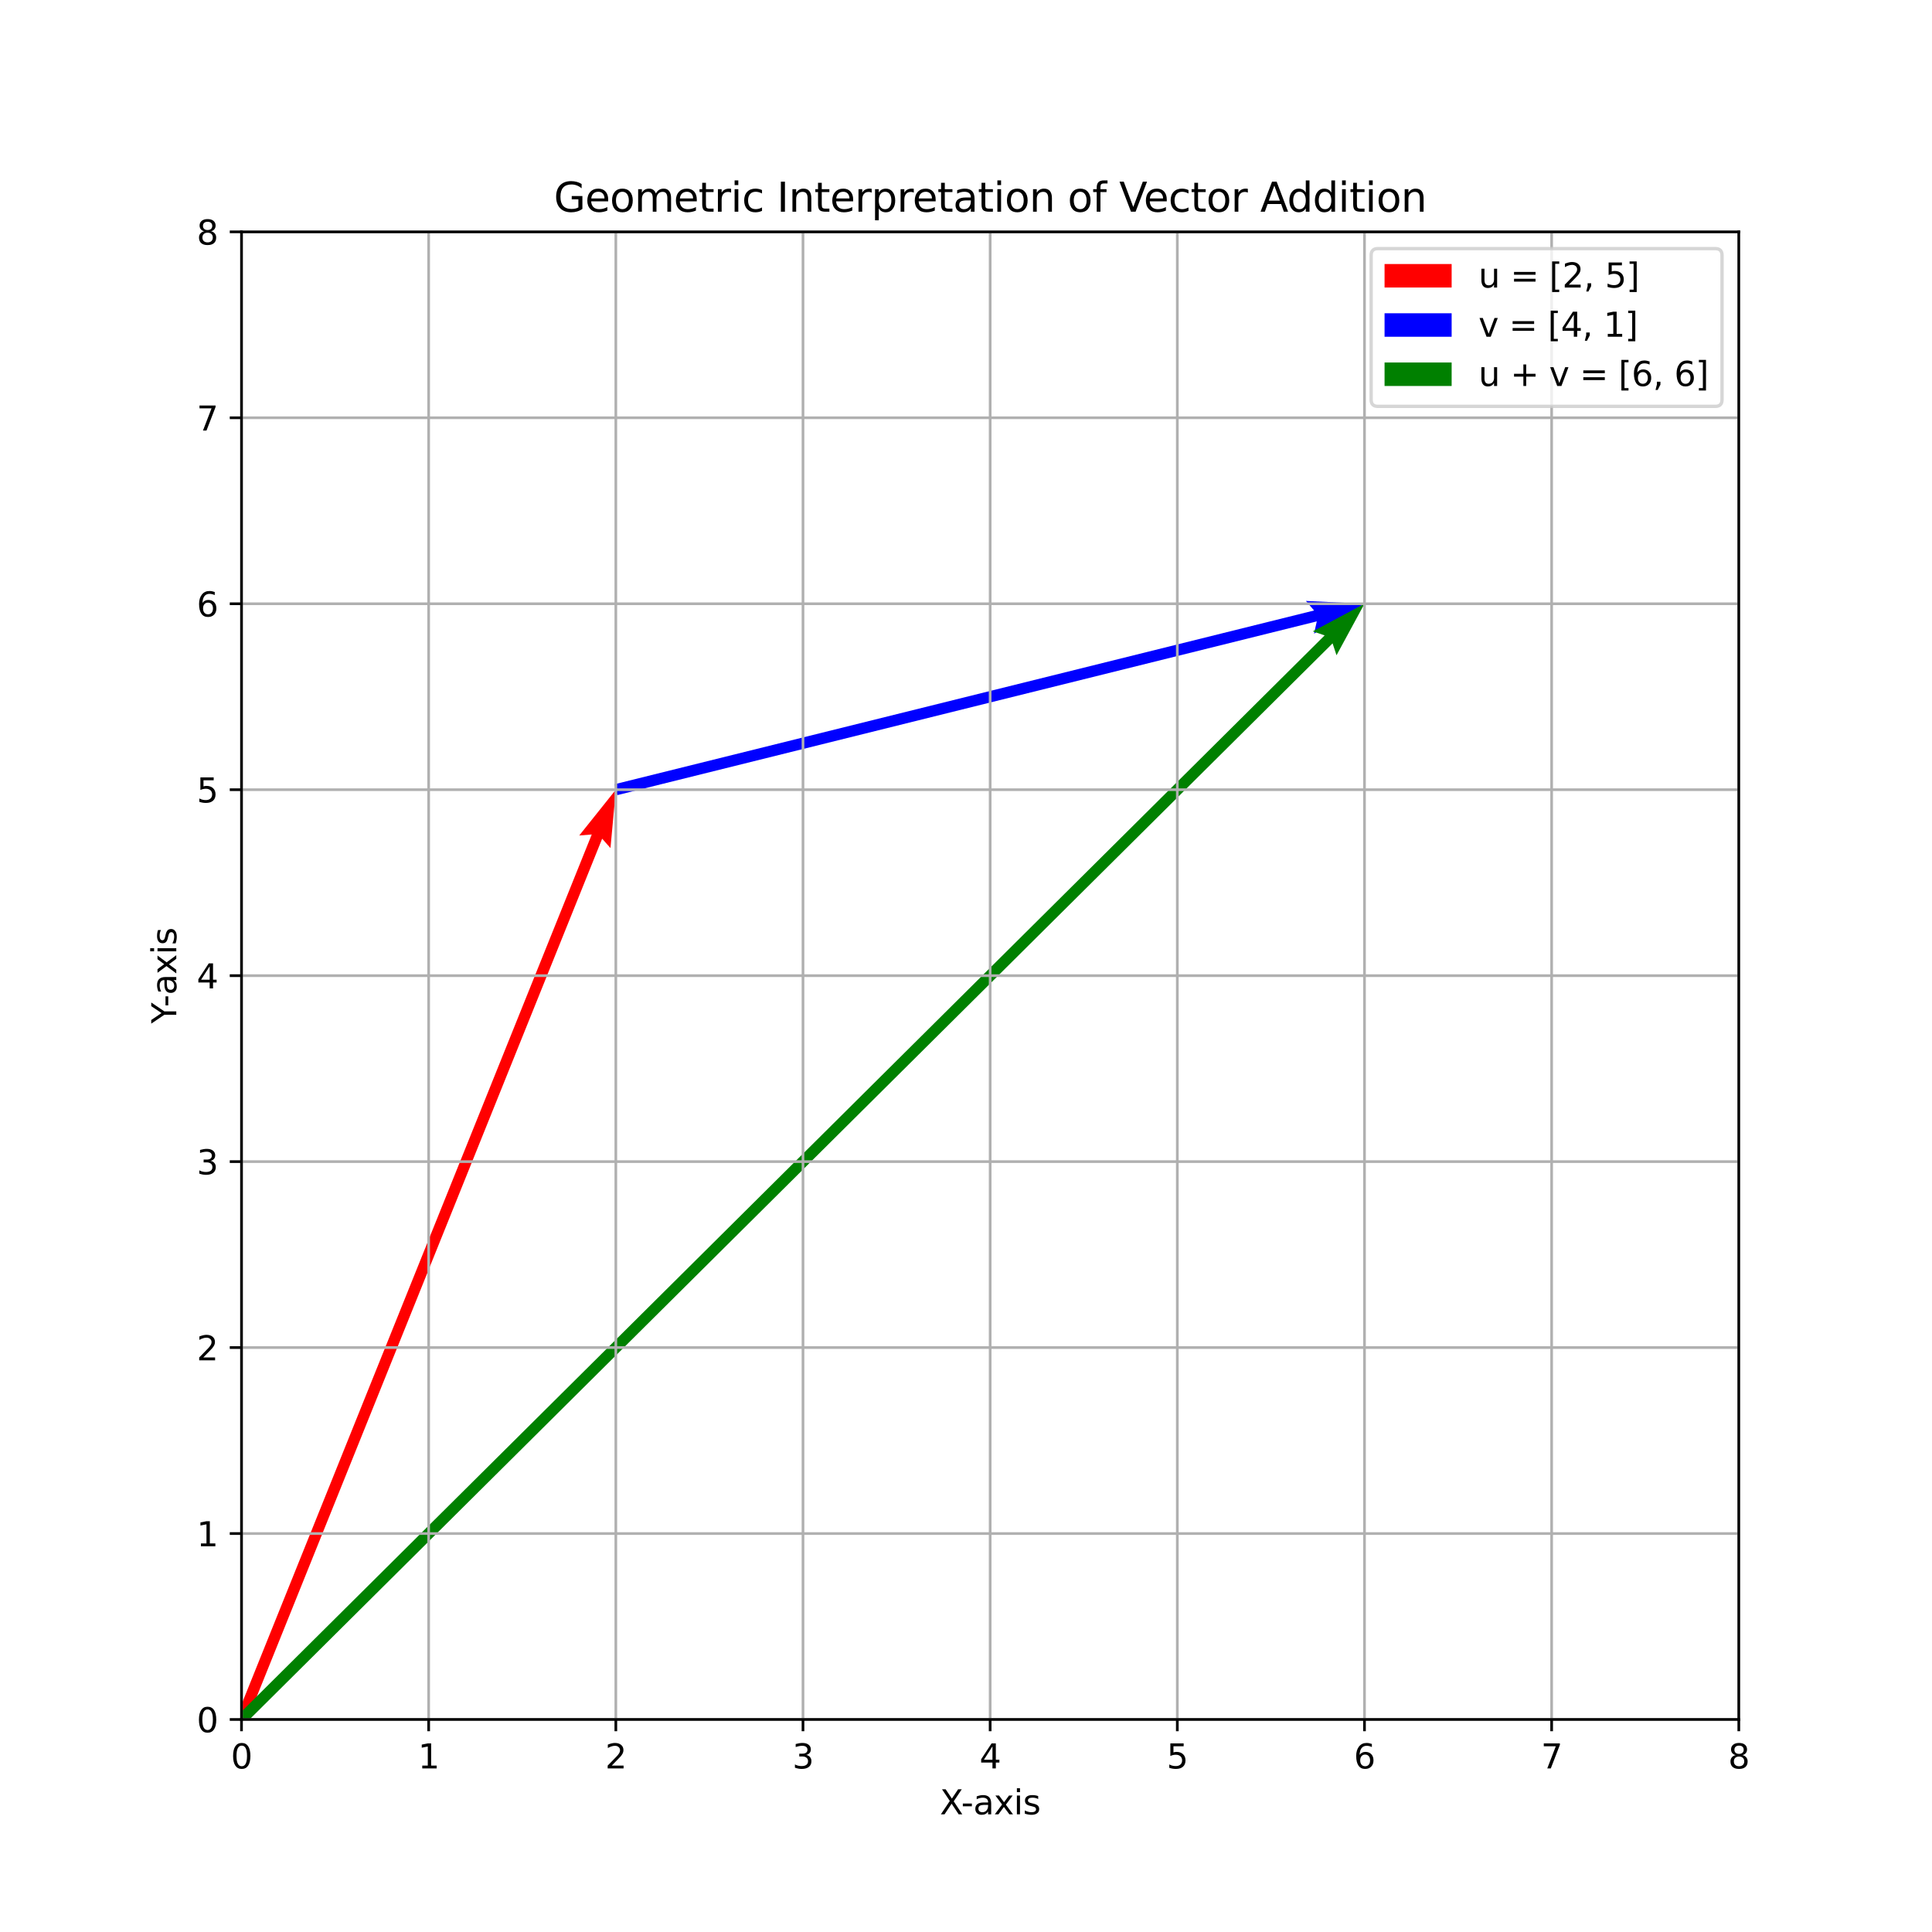 <?xml version="1.0" encoding="UTF-8" standalone="no"?>
<svg xmlns:xlink="http://www.w3.org/1999/xlink" xmlns="http://www.w3.org/2000/svg" width="576pt" height="576pt" viewBox="0 0 576 576" version="1.1">
  <defs>
    <style type="text/css">*{stroke-linejoin: round; stroke-linecap: butt}</style>
  </defs>
  <g id="figure_1">
    <g id="patch_1">
      <path d="M 0 576  L 576 576  L 576 0  L 0 0  z " style="fill: #ffffff"></path>
    </g>
    <g id="axes_1">
      <g id="patch_2">
        <path d="M 72 512.64  L 518.4 512.64  L 518.4 69.12  L 72 69.12  z " style="fill: #ffffff"></path>
      </g>
      <g id="Quiver_1">
        <path d="M 70.447 512.015  L 176.42 248.791  L 172.69 249.093  L 183.6 235.44  L 182.007 252.844  L 179.526 250.041  L 73.553 513.265  L 70.447 512.015  " clip-path="url(#p4739d8bcd2)" style="fill: #ff0000"></path>
      </g>
      <g id="Quiver_2">
        <path d="M 183.196 233.815  L 391.775 182.007  L 389.343 179.161  L 406.8 180  L 391.764 188.909  L 392.582 185.256  L 184.004 237.065  L 183.196 233.815  " clip-path="url(#p4739d8bcd2)" style="fill: #0000ff"></path>
      </g>
      <g id="Quiver_3">
        <path d="M 70.82 511.452  L 394.932 189.431  L 391.385 188.236  L 406.8 180  L 398.464 195.361  L 397.292 191.806  L 73.18 513.828  L 70.82 511.452  " clip-path="url(#p4739d8bcd2)" style="fill: #008000"></path>
      </g>
      <g id="matplotlib.axis_1">
        <g id="xtick_1">
          <g id="line2d_1">
            <path d="M 72 512.64  L 72 69.12  " clip-path="url(#p4739d8bcd2)" style="fill: none; stroke: #b0b0b0; stroke-width: 0.8; stroke-linecap: square"></path>
          </g>
          <g id="line2d_2">
            <defs>
              <path id="mfe6aff4861" d="M 0 0  L 0 3.5  " style="stroke: #000000; stroke-width: 0.8"></path>
            </defs>
            <g>
              <use xlink:href="#mfe6aff4861" x="72" y="512.64" style="stroke: #000000; stroke-width: 0.8"></use>
            </g>
          </g>
          <g id="text_1">
            <g transform="translate(68.819 527.238) scale(0.1 -0.1)">
              <defs>
                <path id="DejaVuSans-30" d="M 2034 4250  Q 1547 4250 1301 3770  Q 1056 3291 1056 2328  Q 1056 1369 1301 889  Q 1547 409 2034 409  Q 2525 409 2770 889  Q 3016 1369 3016 2328  Q 3016 3291 2770 3770  Q 2525 4250 2034 4250  z M 2034 4750  Q 2819 4750 3233 4129  Q 3647 3509 3647 2328  Q 3647 1150 3233 529  Q 2819 -91 2034 -91  Q 1250 -91 836 529  Q 422 1150 422 2328  Q 422 3509 836 4129  Q 1250 4750 2034 4750  z " transform="scale(0.016)"></path>
              </defs>
              <use xlink:href="#DejaVuSans-30"></use>
            </g>
          </g>
        </g>
        <g id="xtick_2">
          <g id="line2d_3">
            <path d="M 127.8 512.64  L 127.8 69.12  " clip-path="url(#p4739d8bcd2)" style="fill: none; stroke: #b0b0b0; stroke-width: 0.8; stroke-linecap: square"></path>
          </g>
          <g id="line2d_4">
            <g>
              <use xlink:href="#mfe6aff4861" x="127.8" y="512.64" style="stroke: #000000; stroke-width: 0.8"></use>
            </g>
          </g>
          <g id="text_2">
            <g transform="translate(124.619 527.238) scale(0.1 -0.1)">
              <defs>
                <path id="DejaVuSans-31" d="M 794 531  L 1825 531  L 1825 4091  L 703 3866  L 703 4441  L 1819 4666  L 2450 4666  L 2450 531  L 3481 531  L 3481 0  L 794 0  L 794 531  z " transform="scale(0.016)"></path>
              </defs>
              <use xlink:href="#DejaVuSans-31"></use>
            </g>
          </g>
        </g>
        <g id="xtick_3">
          <g id="line2d_5">
            <path d="M 183.6 512.64  L 183.6 69.12  " clip-path="url(#p4739d8bcd2)" style="fill: none; stroke: #b0b0b0; stroke-width: 0.8; stroke-linecap: square"></path>
          </g>
          <g id="line2d_6">
            <g>
              <use xlink:href="#mfe6aff4861" x="183.6" y="512.64" style="stroke: #000000; stroke-width: 0.8"></use>
            </g>
          </g>
          <g id="text_3">
            <g transform="translate(180.419 527.238) scale(0.1 -0.1)">
              <defs>
                <path id="DejaVuSans-32" d="M 1228 531  L 3431 531  L 3431 0  L 469 0  L 469 531  Q 828 903 1448 1529  Q 2069 2156 2228 2338  Q 2531 2678 2651 2914  Q 2772 3150 2772 3378  Q 2772 3750 2511 3984  Q 2250 4219 1831 4219  Q 1534 4219 1204 4116  Q 875 4013 500 3803  L 500 4441  Q 881 4594 1212 4672  Q 1544 4750 1819 4750  Q 2544 4750 2975 4387  Q 3406 4025 3406 3419  Q 3406 3131 3298 2873  Q 3191 2616 2906 2266  Q 2828 2175 2409 1742  Q 1991 1309 1228 531  z " transform="scale(0.016)"></path>
              </defs>
              <use xlink:href="#DejaVuSans-32"></use>
            </g>
          </g>
        </g>
        <g id="xtick_4">
          <g id="line2d_7">
            <path d="M 239.4 512.64  L 239.4 69.12  " clip-path="url(#p4739d8bcd2)" style="fill: none; stroke: #b0b0b0; stroke-width: 0.8; stroke-linecap: square"></path>
          </g>
          <g id="line2d_8">
            <g>
              <use xlink:href="#mfe6aff4861" x="239.4" y="512.64" style="stroke: #000000; stroke-width: 0.8"></use>
            </g>
          </g>
          <g id="text_4">
            <g transform="translate(236.219 527.238) scale(0.1 -0.1)">
              <defs>
                <path id="DejaVuSans-33" d="M 2597 2516  Q 3050 2419 3304 2112  Q 3559 1806 3559 1356  Q 3559 666 3084 287  Q 2609 -91 1734 -91  Q 1441 -91 1130 -33  Q 819 25 488 141  L 488 750  Q 750 597 1062 519  Q 1375 441 1716 441  Q 2309 441 2620 675  Q 2931 909 2931 1356  Q 2931 1769 2642 2001  Q 2353 2234 1838 2234  L 1294 2234  L 1294 2753  L 1863 2753  Q 2328 2753 2575 2939  Q 2822 3125 2822 3475  Q 2822 3834 2567 4026  Q 2313 4219 1838 4219  Q 1578 4219 1281 4162  Q 984 4106 628 3988  L 628 4550  Q 988 4650 1302 4700  Q 1616 4750 1894 4750  Q 2613 4750 3031 4423  Q 3450 4097 3450 3541  Q 3450 3153 3228 2886  Q 3006 2619 2597 2516  z " transform="scale(0.016)"></path>
              </defs>
              <use xlink:href="#DejaVuSans-33"></use>
            </g>
          </g>
        </g>
        <g id="xtick_5">
          <g id="line2d_9">
            <path d="M 295.2 512.64  L 295.2 69.12  " clip-path="url(#p4739d8bcd2)" style="fill: none; stroke: #b0b0b0; stroke-width: 0.8; stroke-linecap: square"></path>
          </g>
          <g id="line2d_10">
            <g>
              <use xlink:href="#mfe6aff4861" x="295.2" y="512.64" style="stroke: #000000; stroke-width: 0.8"></use>
            </g>
          </g>
          <g id="text_5">
            <g transform="translate(292.019 527.238) scale(0.1 -0.1)">
              <defs>
                <path id="DejaVuSans-34" d="M 2419 4116  L 825 1625  L 2419 1625  L 2419 4116  z M 2253 4666  L 3047 4666  L 3047 1625  L 3713 1625  L 3713 1100  L 3047 1100  L 3047 0  L 2419 0  L 2419 1100  L 313 1100  L 313 1709  L 2253 4666  z " transform="scale(0.016)"></path>
              </defs>
              <use xlink:href="#DejaVuSans-34"></use>
            </g>
          </g>
        </g>
        <g id="xtick_6">
          <g id="line2d_11">
            <path d="M 351 512.64  L 351 69.12  " clip-path="url(#p4739d8bcd2)" style="fill: none; stroke: #b0b0b0; stroke-width: 0.8; stroke-linecap: square"></path>
          </g>
          <g id="line2d_12">
            <g>
              <use xlink:href="#mfe6aff4861" x="351" y="512.64" style="stroke: #000000; stroke-width: 0.8"></use>
            </g>
          </g>
          <g id="text_6">
            <g transform="translate(347.819 527.238) scale(0.1 -0.1)">
              <defs>
                <path id="DejaVuSans-35" d="M 691 4666  L 3169 4666  L 3169 4134  L 1269 4134  L 1269 2991  Q 1406 3038 1543 3061  Q 1681 3084 1819 3084  Q 2600 3084 3056 2656  Q 3513 2228 3513 1497  Q 3513 744 3044 326  Q 2575 -91 1722 -91  Q 1428 -91 1123 -41  Q 819 9 494 109  L 494 744  Q 775 591 1075 516  Q 1375 441 1709 441  Q 2250 441 2565 725  Q 2881 1009 2881 1497  Q 2881 1984 2565 2268  Q 2250 2553 1709 2553  Q 1456 2553 1204 2497  Q 953 2441 691 2322  L 691 4666  z " transform="scale(0.016)"></path>
              </defs>
              <use xlink:href="#DejaVuSans-35"></use>
            </g>
          </g>
        </g>
        <g id="xtick_7">
          <g id="line2d_13">
            <path d="M 406.8 512.64  L 406.8 69.12  " clip-path="url(#p4739d8bcd2)" style="fill: none; stroke: #b0b0b0; stroke-width: 0.8; stroke-linecap: square"></path>
          </g>
          <g id="line2d_14">
            <g>
              <use xlink:href="#mfe6aff4861" x="406.8" y="512.64" style="stroke: #000000; stroke-width: 0.8"></use>
            </g>
          </g>
          <g id="text_7">
            <g transform="translate(403.619 527.238) scale(0.1 -0.1)">
              <defs>
                <path id="DejaVuSans-36" d="M 2113 2584  Q 1688 2584 1439 2293  Q 1191 2003 1191 1497  Q 1191 994 1439 701  Q 1688 409 2113 409  Q 2538 409 2786 701  Q 3034 994 3034 1497  Q 3034 2003 2786 2293  Q 2538 2584 2113 2584  z M 3366 4563  L 3366 3988  Q 3128 4100 2886 4159  Q 2644 4219 2406 4219  Q 1781 4219 1451 3797  Q 1122 3375 1075 2522  Q 1259 2794 1537 2939  Q 1816 3084 2150 3084  Q 2853 3084 3261 2657  Q 3669 2231 3669 1497  Q 3669 778 3244 343  Q 2819 -91 2113 -91  Q 1303 -91 875 529  Q 447 1150 447 2328  Q 447 3434 972 4092  Q 1497 4750 2381 4750  Q 2619 4750 2861 4703  Q 3103 4656 3366 4563  z " transform="scale(0.016)"></path>
              </defs>
              <use xlink:href="#DejaVuSans-36"></use>
            </g>
          </g>
        </g>
        <g id="xtick_8">
          <g id="line2d_15">
            <path d="M 462.6 512.64  L 462.6 69.12  " clip-path="url(#p4739d8bcd2)" style="fill: none; stroke: #b0b0b0; stroke-width: 0.8; stroke-linecap: square"></path>
          </g>
          <g id="line2d_16">
            <g>
              <use xlink:href="#mfe6aff4861" x="462.6" y="512.64" style="stroke: #000000; stroke-width: 0.8"></use>
            </g>
          </g>
          <g id="text_8">
            <g transform="translate(459.419 527.238) scale(0.1 -0.1)">
              <defs>
                <path id="DejaVuSans-37" d="M 525 4666  L 3525 4666  L 3525 4397  L 1831 0  L 1172 0  L 2766 4134  L 525 4134  L 525 4666  z " transform="scale(0.016)"></path>
              </defs>
              <use xlink:href="#DejaVuSans-37"></use>
            </g>
          </g>
        </g>
        <g id="xtick_9">
          <g id="line2d_17">
            <path d="M 518.4 512.64  L 518.4 69.12  " clip-path="url(#p4739d8bcd2)" style="fill: none; stroke: #b0b0b0; stroke-width: 0.8; stroke-linecap: square"></path>
          </g>
          <g id="line2d_18">
            <g>
              <use xlink:href="#mfe6aff4861" x="518.4" y="512.64" style="stroke: #000000; stroke-width: 0.8"></use>
            </g>
          </g>
          <g id="text_9">
            <g transform="translate(515.219 527.238) scale(0.1 -0.1)">
              <defs>
                <path id="DejaVuSans-38" d="M 2034 2216  Q 1584 2216 1326 1975  Q 1069 1734 1069 1313  Q 1069 891 1326 650  Q 1584 409 2034 409  Q 2484 409 2743 651  Q 3003 894 3003 1313  Q 3003 1734 2745 1975  Q 2488 2216 2034 2216  z M 1403 2484  Q 997 2584 770 2862  Q 544 3141 544 3541  Q 544 4100 942 4425  Q 1341 4750 2034 4750  Q 2731 4750 3128 4425  Q 3525 4100 3525 3541  Q 3525 3141 3298 2862  Q 3072 2584 2669 2484  Q 3125 2378 3379 2068  Q 3634 1759 3634 1313  Q 3634 634 3220 271  Q 2806 -91 2034 -91  Q 1263 -91 848 271  Q 434 634 434 1313  Q 434 1759 690 2068  Q 947 2378 1403 2484  z M 1172 3481  Q 1172 3119 1398 2916  Q 1625 2713 2034 2713  Q 2441 2713 2670 2916  Q 2900 3119 2900 3481  Q 2900 3844 2670 4047  Q 2441 4250 2034 4250  Q 1625 4250 1398 4047  Q 1172 3844 1172 3481  z " transform="scale(0.016)"></path>
              </defs>
              <use xlink:href="#DejaVuSans-38"></use>
            </g>
          </g>
        </g>
        <g id="text_10">
          <g transform="translate(280.204 540.917) scale(0.1 -0.1)">
            <defs>
              <path id="DejaVuSans-58" d="M 403 4666  L 1081 4666  L 2241 2931  L 3406 4666  L 4084 4666  L 2584 2425  L 4184 0  L 3506 0  L 2194 1984  L 872 0  L 191 0  L 1856 2491  L 403 4666  z " transform="scale(0.016)"></path>
              <path id="DejaVuSans-2d" d="M 313 2009  L 1997 2009  L 1997 1497  L 313 1497  L 313 2009  z " transform="scale(0.016)"></path>
              <path id="DejaVuSans-61" d="M 2194 1759  Q 1497 1759 1228 1600  Q 959 1441 959 1056  Q 959 750 1161 570  Q 1363 391 1709 391  Q 2188 391 2477 730  Q 2766 1069 2766 1631  L 2766 1759  L 2194 1759  z M 3341 1997  L 3341 0  L 2766 0  L 2766 531  Q 2569 213 2275 61  Q 1981 -91 1556 -91  Q 1019 -91 701 211  Q 384 513 384 1019  Q 384 1609 779 1909  Q 1175 2209 1959 2209  L 2766 2209  L 2766 2266  Q 2766 2663 2505 2880  Q 2244 3097 1772 3097  Q 1472 3097 1187 3025  Q 903 2953 641 2809  L 641 3341  Q 956 3463 1253 3523  Q 1550 3584 1831 3584  Q 2591 3584 2966 3190  Q 3341 2797 3341 1997  z " transform="scale(0.016)"></path>
              <path id="DejaVuSans-78" d="M 3513 3500  L 2247 1797  L 3578 0  L 2900 0  L 1881 1375  L 863 0  L 184 0  L 1544 1831  L 300 3500  L 978 3500  L 1906 2253  L 2834 3500  L 3513 3500  z " transform="scale(0.016)"></path>
              <path id="DejaVuSans-69" d="M 603 3500  L 1178 3500  L 1178 0  L 603 0  L 603 3500  z M 603 4863  L 1178 4863  L 1178 4134  L 603 4134  L 603 4863  z " transform="scale(0.016)"></path>
              <path id="DejaVuSans-73" d="M 2834 3397  L 2834 2853  Q 2591 2978 2328 3040  Q 2066 3103 1784 3103  Q 1356 3103 1142 2972  Q 928 2841 928 2578  Q 928 2378 1081 2264  Q 1234 2150 1697 2047  L 1894 2003  Q 2506 1872 2764 1633  Q 3022 1394 3022 966  Q 3022 478 2636 193  Q 2250 -91 1575 -91  Q 1294 -91 989 -36  Q 684 19 347 128  L 347 722  Q 666 556 975 473  Q 1284 391 1588 391  Q 1994 391 2212 530  Q 2431 669 2431 922  Q 2431 1156 2273 1281  Q 2116 1406 1581 1522  L 1381 1569  Q 847 1681 609 1914  Q 372 2147 372 2553  Q 372 3047 722 3315  Q 1072 3584 1716 3584  Q 2034 3584 2315 3537  Q 2597 3491 2834 3397  z " transform="scale(0.016)"></path>
            </defs>
            <use xlink:href="#DejaVuSans-58"></use>
            <use xlink:href="#DejaVuSans-2d" transform="translate(63.506 0)"></use>
            <use xlink:href="#DejaVuSans-61" transform="translate(99.59 0)"></use>
            <use xlink:href="#DejaVuSans-78" transform="translate(160.869 0)"></use>
            <use xlink:href="#DejaVuSans-69" transform="translate(220.049 0)"></use>
            <use xlink:href="#DejaVuSans-73" transform="translate(247.832 0)"></use>
          </g>
        </g>
      </g>
      <g id="matplotlib.axis_2">
        <g id="ytick_1">
          <g id="line2d_19">
            <path d="M 72 512.64  L 518.4 512.64  " clip-path="url(#p4739d8bcd2)" style="fill: none; stroke: #b0b0b0; stroke-width: 0.8; stroke-linecap: square"></path>
          </g>
          <g id="line2d_20">
            <defs>
              <path id="meceed66c8c" d="M 0 0  L -3.5 0  " style="stroke: #000000; stroke-width: 0.8"></path>
            </defs>
            <g>
              <use xlink:href="#meceed66c8c" x="72" y="512.64" style="stroke: #000000; stroke-width: 0.8"></use>
            </g>
          </g>
          <g id="text_11">
            <g transform="translate(58.638 516.439) scale(0.1 -0.1)">
              <use xlink:href="#DejaVuSans-30"></use>
            </g>
          </g>
        </g>
        <g id="ytick_2">
          <g id="line2d_21">
            <path d="M 72 457.2  L 518.4 457.2  " clip-path="url(#p4739d8bcd2)" style="fill: none; stroke: #b0b0b0; stroke-width: 0.8; stroke-linecap: square"></path>
          </g>
          <g id="line2d_22">
            <g>
              <use xlink:href="#meceed66c8c" x="72" y="457.2" style="stroke: #000000; stroke-width: 0.8"></use>
            </g>
          </g>
          <g id="text_12">
            <g transform="translate(58.638 460.999) scale(0.1 -0.1)">
              <use xlink:href="#DejaVuSans-31"></use>
            </g>
          </g>
        </g>
        <g id="ytick_3">
          <g id="line2d_23">
            <path d="M 72 401.76  L 518.4 401.76  " clip-path="url(#p4739d8bcd2)" style="fill: none; stroke: #b0b0b0; stroke-width: 0.8; stroke-linecap: square"></path>
          </g>
          <g id="line2d_24">
            <g>
              <use xlink:href="#meceed66c8c" x="72" y="401.76" style="stroke: #000000; stroke-width: 0.8"></use>
            </g>
          </g>
          <g id="text_13">
            <g transform="translate(58.638 405.559) scale(0.1 -0.1)">
              <use xlink:href="#DejaVuSans-32"></use>
            </g>
          </g>
        </g>
        <g id="ytick_4">
          <g id="line2d_25">
            <path d="M 72 346.32  L 518.4 346.32  " clip-path="url(#p4739d8bcd2)" style="fill: none; stroke: #b0b0b0; stroke-width: 0.8; stroke-linecap: square"></path>
          </g>
          <g id="line2d_26">
            <g>
              <use xlink:href="#meceed66c8c" x="72" y="346.32" style="stroke: #000000; stroke-width: 0.8"></use>
            </g>
          </g>
          <g id="text_14">
            <g transform="translate(58.638 350.119) scale(0.1 -0.1)">
              <use xlink:href="#DejaVuSans-33"></use>
            </g>
          </g>
        </g>
        <g id="ytick_5">
          <g id="line2d_27">
            <path d="M 72 290.88  L 518.4 290.88  " clip-path="url(#p4739d8bcd2)" style="fill: none; stroke: #b0b0b0; stroke-width: 0.8; stroke-linecap: square"></path>
          </g>
          <g id="line2d_28">
            <g>
              <use xlink:href="#meceed66c8c" x="72" y="290.88" style="stroke: #000000; stroke-width: 0.8"></use>
            </g>
          </g>
          <g id="text_15">
            <g transform="translate(58.638 294.679) scale(0.1 -0.1)">
              <use xlink:href="#DejaVuSans-34"></use>
            </g>
          </g>
        </g>
        <g id="ytick_6">
          <g id="line2d_29">
            <path d="M 72 235.44  L 518.4 235.44  " clip-path="url(#p4739d8bcd2)" style="fill: none; stroke: #b0b0b0; stroke-width: 0.8; stroke-linecap: square"></path>
          </g>
          <g id="line2d_30">
            <g>
              <use xlink:href="#meceed66c8c" x="72" y="235.44" style="stroke: #000000; stroke-width: 0.8"></use>
            </g>
          </g>
          <g id="text_16">
            <g transform="translate(58.638 239.239) scale(0.1 -0.1)">
              <use xlink:href="#DejaVuSans-35"></use>
            </g>
          </g>
        </g>
        <g id="ytick_7">
          <g id="line2d_31">
            <path d="M 72 180  L 518.4 180  " clip-path="url(#p4739d8bcd2)" style="fill: none; stroke: #b0b0b0; stroke-width: 0.8; stroke-linecap: square"></path>
          </g>
          <g id="line2d_32">
            <g>
              <use xlink:href="#meceed66c8c" x="72" y="180" style="stroke: #000000; stroke-width: 0.8"></use>
            </g>
          </g>
          <g id="text_17">
            <g transform="translate(58.638 183.799) scale(0.1 -0.1)">
              <use xlink:href="#DejaVuSans-36"></use>
            </g>
          </g>
        </g>
        <g id="ytick_8">
          <g id="line2d_33">
            <path d="M 72 124.56  L 518.4 124.56  " clip-path="url(#p4739d8bcd2)" style="fill: none; stroke: #b0b0b0; stroke-width: 0.8; stroke-linecap: square"></path>
          </g>
          <g id="line2d_34">
            <g>
              <use xlink:href="#meceed66c8c" x="72" y="124.56" style="stroke: #000000; stroke-width: 0.8"></use>
            </g>
          </g>
          <g id="text_18">
            <g transform="translate(58.638 128.359) scale(0.1 -0.1)">
              <use xlink:href="#DejaVuSans-37"></use>
            </g>
          </g>
        </g>
        <g id="ytick_9">
          <g id="line2d_35">
            <path d="M 72 69.12  L 518.4 69.12  " clip-path="url(#p4739d8bcd2)" style="fill: none; stroke: #b0b0b0; stroke-width: 0.8; stroke-linecap: square"></path>
          </g>
          <g id="line2d_36">
            <g>
              <use xlink:href="#meceed66c8c" x="72" y="69.12" style="stroke: #000000; stroke-width: 0.8"></use>
            </g>
          </g>
          <g id="text_19">
            <g transform="translate(58.638 72.919) scale(0.1 -0.1)">
              <use xlink:href="#DejaVuSans-38"></use>
            </g>
          </g>
        </g>
        <g id="text_20">
          <g transform="translate(52.558 305.161) rotate(-90) scale(0.1 -0.1)">
            <defs>
              <path id="DejaVuSans-59" d="M -13 4666  L 666 4666  L 1959 2747  L 3244 4666  L 3922 4666  L 2272 2222  L 2272 0  L 1638 0  L 1638 2222  L -13 4666  z " transform="scale(0.016)"></path>
            </defs>
            <use xlink:href="#DejaVuSans-59"></use>
            <use xlink:href="#DejaVuSans-2d" transform="translate(49.209 0)"></use>
            <use xlink:href="#DejaVuSans-61" transform="translate(85.293 0)"></use>
            <use xlink:href="#DejaVuSans-78" transform="translate(146.572 0)"></use>
            <use xlink:href="#DejaVuSans-69" transform="translate(205.752 0)"></use>
            <use xlink:href="#DejaVuSans-73" transform="translate(233.535 0)"></use>
          </g>
        </g>
      </g>
      <g id="patch_3">
        <path d="M 72 512.64  L 72 69.12  " style="fill: none; stroke: #000000; stroke-width: 0.8; stroke-linejoin: miter; stroke-linecap: square"></path>
      </g>
      <g id="patch_4">
        <path d="M 518.4 512.64  L 518.4 69.12  " style="fill: none; stroke: #000000; stroke-width: 0.8; stroke-linejoin: miter; stroke-linecap: square"></path>
      </g>
      <g id="patch_5">
        <path d="M 72 512.64  L 518.4 512.64  " style="fill: none; stroke: #000000; stroke-width: 0.8; stroke-linejoin: miter; stroke-linecap: square"></path>
      </g>
      <g id="patch_6">
        <path d="M 72 69.12  L 518.4 69.12  " style="fill: none; stroke: #000000; stroke-width: 0.8; stroke-linejoin: miter; stroke-linecap: square"></path>
      </g>
      <g id="text_21">
        <g transform="translate(165.121 63.12) scale(0.12 -0.12)">
          <defs>
            <path id="DejaVuSans-47" d="M 3809 666  L 3809 1919  L 2778 1919  L 2778 2438  L 4434 2438  L 4434 434  Q 4069 175 3628 42  Q 3188 -91 2688 -91  Q 1594 -91 976 548  Q 359 1188 359 2328  Q 359 3472 976 4111  Q 1594 4750 2688 4750  Q 3144 4750 3555 4637  Q 3966 4525 4313 4306  L 4313 3634  Q 3963 3931 3569 4081  Q 3175 4231 2741 4231  Q 1884 4231 1454 3753  Q 1025 3275 1025 2328  Q 1025 1384 1454 906  Q 1884 428 2741 428  Q 3075 428 3337 486  Q 3600 544 3809 666  z " transform="scale(0.016)"></path>
            <path id="DejaVuSans-65" d="M 3597 1894  L 3597 1613  L 953 1613  Q 991 1019 1311 708  Q 1631 397 2203 397  Q 2534 397 2845 478  Q 3156 559 3463 722  L 3463 178  Q 3153 47 2828 -22  Q 2503 -91 2169 -91  Q 1331 -91 842 396  Q 353 884 353 1716  Q 353 2575 817 3079  Q 1281 3584 2069 3584  Q 2775 3584 3186 3129  Q 3597 2675 3597 1894  z M 3022 2063  Q 3016 2534 2758 2815  Q 2500 3097 2075 3097  Q 1594 3097 1305 2825  Q 1016 2553 972 2059  L 3022 2063  z " transform="scale(0.016)"></path>
            <path id="DejaVuSans-6f" d="M 1959 3097  Q 1497 3097 1228 2736  Q 959 2375 959 1747  Q 959 1119 1226 758  Q 1494 397 1959 397  Q 2419 397 2687 759  Q 2956 1122 2956 1747  Q 2956 2369 2687 2733  Q 2419 3097 1959 3097  z M 1959 3584  Q 2709 3584 3137 3096  Q 3566 2609 3566 1747  Q 3566 888 3137 398  Q 2709 -91 1959 -91  Q 1206 -91 779 398  Q 353 888 353 1747  Q 353 2609 779 3096  Q 1206 3584 1959 3584  z " transform="scale(0.016)"></path>
            <path id="DejaVuSans-6d" d="M 3328 2828  Q 3544 3216 3844 3400  Q 4144 3584 4550 3584  Q 5097 3584 5394 3201  Q 5691 2819 5691 2113  L 5691 0  L 5113 0  L 5113 2094  Q 5113 2597 4934 2840  Q 4756 3084 4391 3084  Q 3944 3084 3684 2787  Q 3425 2491 3425 1978  L 3425 0  L 2847 0  L 2847 2094  Q 2847 2600 2669 2842  Q 2491 3084 2119 3084  Q 1678 3084 1418 2786  Q 1159 2488 1159 1978  L 1159 0  L 581 0  L 581 3500  L 1159 3500  L 1159 2956  Q 1356 3278 1631 3431  Q 1906 3584 2284 3584  Q 2666 3584 2933 3390  Q 3200 3197 3328 2828  z " transform="scale(0.016)"></path>
            <path id="DejaVuSans-74" d="M 1172 4494  L 1172 3500  L 2356 3500  L 2356 3053  L 1172 3053  L 1172 1153  Q 1172 725 1289 603  Q 1406 481 1766 481  L 2356 481  L 2356 0  L 1766 0  Q 1100 0 847 248  Q 594 497 594 1153  L 594 3053  L 172 3053  L 172 3500  L 594 3500  L 594 4494  L 1172 4494  z " transform="scale(0.016)"></path>
            <path id="DejaVuSans-72" d="M 2631 2963  Q 2534 3019 2420 3045  Q 2306 3072 2169 3072  Q 1681 3072 1420 2755  Q 1159 2438 1159 1844  L 1159 0  L 581 0  L 581 3500  L 1159 3500  L 1159 2956  Q 1341 3275 1631 3429  Q 1922 3584 2338 3584  Q 2397 3584 2469 3576  Q 2541 3569 2628 3553  L 2631 2963  z " transform="scale(0.016)"></path>
            <path id="DejaVuSans-63" d="M 3122 3366  L 3122 2828  Q 2878 2963 2633 3030  Q 2388 3097 2138 3097  Q 1578 3097 1268 2742  Q 959 2388 959 1747  Q 959 1106 1268 751  Q 1578 397 2138 397  Q 2388 397 2633 464  Q 2878 531 3122 666  L 3122 134  Q 2881 22 2623 -34  Q 2366 -91 2075 -91  Q 1284 -91 818 406  Q 353 903 353 1747  Q 353 2603 823 3093  Q 1294 3584 2113 3584  Q 2378 3584 2631 3529  Q 2884 3475 3122 3366  z " transform="scale(0.016)"></path>
            <path id="DejaVuSans-20" transform="scale(0.016)"></path>
            <path id="DejaVuSans-49" d="M 628 4666  L 1259 4666  L 1259 0  L 628 0  L 628 4666  z " transform="scale(0.016)"></path>
            <path id="DejaVuSans-6e" d="M 3513 2113  L 3513 0  L 2938 0  L 2938 2094  Q 2938 2591 2744 2837  Q 2550 3084 2163 3084  Q 1697 3084 1428 2787  Q 1159 2491 1159 1978  L 1159 0  L 581 0  L 581 3500  L 1159 3500  L 1159 2956  Q 1366 3272 1645 3428  Q 1925 3584 2291 3584  Q 2894 3584 3203 3211  Q 3513 2838 3513 2113  z " transform="scale(0.016)"></path>
            <path id="DejaVuSans-70" d="M 1159 525  L 1159 -1331  L 581 -1331  L 581 3500  L 1159 3500  L 1159 2969  Q 1341 3281 1617 3432  Q 1894 3584 2278 3584  Q 2916 3584 3314 3078  Q 3713 2572 3713 1747  Q 3713 922 3314 415  Q 2916 -91 2278 -91  Q 1894 -91 1617 61  Q 1341 213 1159 525  z M 3116 1747  Q 3116 2381 2855 2742  Q 2594 3103 2138 3103  Q 1681 3103 1420 2742  Q 1159 2381 1159 1747  Q 1159 1113 1420 752  Q 1681 391 2138 391  Q 2594 391 2855 752  Q 3116 1113 3116 1747  z " transform="scale(0.016)"></path>
            <path id="DejaVuSans-66" d="M 2375 4863  L 2375 4384  L 1825 4384  Q 1516 4384 1395 4259  Q 1275 4134 1275 3809  L 1275 3500  L 2222 3500  L 2222 3053  L 1275 3053  L 1275 0  L 697 0  L 697 3053  L 147 3053  L 147 3500  L 697 3500  L 697 3744  Q 697 4328 969 4595  Q 1241 4863 1831 4863  L 2375 4863  z " transform="scale(0.016)"></path>
            <path id="DejaVuSans-56" d="M 1831 0  L 50 4666  L 709 4666  L 2188 738  L 3669 4666  L 4325 4666  L 2547 0  L 1831 0  z " transform="scale(0.016)"></path>
            <path id="DejaVuSans-41" d="M 2188 4044  L 1331 1722  L 3047 1722  L 2188 4044  z M 1831 4666  L 2547 4666  L 4325 0  L 3669 0  L 3244 1197  L 1141 1197  L 716 0  L 50 0  L 1831 4666  z " transform="scale(0.016)"></path>
            <path id="DejaVuSans-64" d="M 2906 2969  L 2906 4863  L 3481 4863  L 3481 0  L 2906 0  L 2906 525  Q 2725 213 2448 61  Q 2172 -91 1784 -91  Q 1150 -91 751 415  Q 353 922 353 1747  Q 353 2572 751 3078  Q 1150 3584 1784 3584  Q 2172 3584 2448 3432  Q 2725 3281 2906 2969  z M 947 1747  Q 947 1113 1208 752  Q 1469 391 1925 391  Q 2381 391 2643 752  Q 2906 1113 2906 1747  Q 2906 2381 2643 2742  Q 2381 3103 1925 3103  Q 1469 3103 1208 2742  Q 947 2381 947 1747  z " transform="scale(0.016)"></path>
          </defs>
          <use xlink:href="#DejaVuSans-47"></use>
          <use xlink:href="#DejaVuSans-65" transform="translate(77.49 0)"></use>
          <use xlink:href="#DejaVuSans-6f" transform="translate(139.014 0)"></use>
          <use xlink:href="#DejaVuSans-6d" transform="translate(200.195 0)"></use>
          <use xlink:href="#DejaVuSans-65" transform="translate(297.607 0)"></use>
          <use xlink:href="#DejaVuSans-74" transform="translate(359.131 0)"></use>
          <use xlink:href="#DejaVuSans-72" transform="translate(398.34 0)"></use>
          <use xlink:href="#DejaVuSans-69" transform="translate(439.453 0)"></use>
          <use xlink:href="#DejaVuSans-63" transform="translate(467.236 0)"></use>
          <use xlink:href="#DejaVuSans-20" transform="translate(522.217 0)"></use>
          <use xlink:href="#DejaVuSans-49" transform="translate(554.004 0)"></use>
          <use xlink:href="#DejaVuSans-6e" transform="translate(583.496 0)"></use>
          <use xlink:href="#DejaVuSans-74" transform="translate(646.875 0)"></use>
          <use xlink:href="#DejaVuSans-65" transform="translate(686.084 0)"></use>
          <use xlink:href="#DejaVuSans-72" transform="translate(747.607 0)"></use>
          <use xlink:href="#DejaVuSans-70" transform="translate(788.721 0)"></use>
          <use xlink:href="#DejaVuSans-72" transform="translate(852.197 0)"></use>
          <use xlink:href="#DejaVuSans-65" transform="translate(891.061 0)"></use>
          <use xlink:href="#DejaVuSans-74" transform="translate(952.584 0)"></use>
          <use xlink:href="#DejaVuSans-61" transform="translate(991.793 0)"></use>
          <use xlink:href="#DejaVuSans-74" transform="translate(1053.072 0)"></use>
          <use xlink:href="#DejaVuSans-69" transform="translate(1092.281 0)"></use>
          <use xlink:href="#DejaVuSans-6f" transform="translate(1120.064 0)"></use>
          <use xlink:href="#DejaVuSans-6e" transform="translate(1181.246 0)"></use>
          <use xlink:href="#DejaVuSans-20" transform="translate(1244.625 0)"></use>
          <use xlink:href="#DejaVuSans-6f" transform="translate(1276.412 0)"></use>
          <use xlink:href="#DejaVuSans-66" transform="translate(1337.594 0)"></use>
          <use xlink:href="#DejaVuSans-20" transform="translate(1372.799 0)"></use>
          <use xlink:href="#DejaVuSans-56" transform="translate(1404.586 0)"></use>
          <use xlink:href="#DejaVuSans-65" transform="translate(1465.244 0)"></use>
          <use xlink:href="#DejaVuSans-63" transform="translate(1526.768 0)"></use>
          <use xlink:href="#DejaVuSans-74" transform="translate(1581.748 0)"></use>
          <use xlink:href="#DejaVuSans-6f" transform="translate(1620.957 0)"></use>
          <use xlink:href="#DejaVuSans-72" transform="translate(1682.139 0)"></use>
          <use xlink:href="#DejaVuSans-20" transform="translate(1723.252 0)"></use>
          <use xlink:href="#DejaVuSans-41" transform="translate(1755.039 0)"></use>
          <use xlink:href="#DejaVuSans-64" transform="translate(1821.697 0)"></use>
          <use xlink:href="#DejaVuSans-64" transform="translate(1885.174 0)"></use>
          <use xlink:href="#DejaVuSans-69" transform="translate(1948.65 0)"></use>
          <use xlink:href="#DejaVuSans-74" transform="translate(1976.434 0)"></use>
          <use xlink:href="#DejaVuSans-69" transform="translate(2015.643 0)"></use>
          <use xlink:href="#DejaVuSans-6f" transform="translate(2043.426 0)"></use>
          <use xlink:href="#DejaVuSans-6e" transform="translate(2104.607 0)"></use>
        </g>
      </g>
      <g id="legend_1">
        <g id="patch_7">
          <path d="M 410.788 121.154  L 511.4 121.154  Q 513.4 121.154 513.4 119.154  L 513.4 76.12  Q 513.4 74.12 511.4 74.12  L 410.788 74.12  Q 408.788 74.12 408.788 76.12  L 408.788 119.154  Q 408.788 121.154 410.788 121.154  z " style="fill: #ffffff; opacity: 0.8; stroke: #cccccc; stroke-linejoin: miter"></path>
        </g>
        <g id="patch_8">
          <path d="M 412.788 85.718  L 432.788 85.718  L 432.788 78.718  L 412.788 78.718  z " style="fill: #ff0000"></path>
        </g>
        <g id="text_22">
          <g transform="translate(440.788 85.718) scale(0.1 -0.1)">
            <defs>
              <path id="DejaVuSans-75" d="M 544 1381  L 544 3500  L 1119 3500  L 1119 1403  Q 1119 906 1312 657  Q 1506 409 1894 409  Q 2359 409 2629 706  Q 2900 1003 2900 1516  L 2900 3500  L 3475 3500  L 3475 0  L 2900 0  L 2900 538  Q 2691 219 2414 64  Q 2138 -91 1772 -91  Q 1169 -91 856 284  Q 544 659 544 1381  z M 1991 3584  L 1991 3584  z " transform="scale(0.016)"></path>
              <path id="DejaVuSans-3d" d="M 678 2906  L 4684 2906  L 4684 2381  L 678 2381  L 678 2906  z M 678 1631  L 4684 1631  L 4684 1100  L 678 1100  L 678 1631  z " transform="scale(0.016)"></path>
              <path id="DejaVuSans-5b" d="M 550 4863  L 1875 4863  L 1875 4416  L 1125 4416  L 1125 -397  L 1875 -397  L 1875 -844  L 550 -844  L 550 4863  z " transform="scale(0.016)"></path>
              <path id="DejaVuSans-2c" d="M 750 794  L 1409 794  L 1409 256  L 897 -744  L 494 -744  L 750 256  L 750 794  z " transform="scale(0.016)"></path>
              <path id="DejaVuSans-5d" d="M 1947 4863  L 1947 -844  L 622 -844  L 622 -397  L 1369 -397  L 1369 4416  L 622 4416  L 622 4863  L 1947 4863  z " transform="scale(0.016)"></path>
            </defs>
            <use xlink:href="#DejaVuSans-75"></use>
            <use xlink:href="#DejaVuSans-20" transform="translate(63.379 0)"></use>
            <use xlink:href="#DejaVuSans-3d" transform="translate(95.166 0)"></use>
            <use xlink:href="#DejaVuSans-20" transform="translate(178.955 0)"></use>
            <use xlink:href="#DejaVuSans-5b" transform="translate(210.742 0)"></use>
            <use xlink:href="#DejaVuSans-32" transform="translate(249.756 0)"></use>
            <use xlink:href="#DejaVuSans-2c" transform="translate(313.379 0)"></use>
            <use xlink:href="#DejaVuSans-20" transform="translate(345.166 0)"></use>
            <use xlink:href="#DejaVuSans-35" transform="translate(376.953 0)"></use>
            <use xlink:href="#DejaVuSans-5d" transform="translate(440.576 0)"></use>
          </g>
        </g>
        <g id="patch_9">
          <path d="M 412.788 100.397  L 432.788 100.397  L 432.788 93.397  L 412.788 93.397  z " style="fill: #0000ff"></path>
        </g>
        <g id="text_23">
          <g transform="translate(440.788 100.397) scale(0.1 -0.1)">
            <defs>
              <path id="DejaVuSans-76" d="M 191 3500  L 800 3500  L 1894 563  L 2988 3500  L 3597 3500  L 2284 0  L 1503 0  L 191 3500  z " transform="scale(0.016)"></path>
            </defs>
            <use xlink:href="#DejaVuSans-76"></use>
            <use xlink:href="#DejaVuSans-20" transform="translate(59.18 0)"></use>
            <use xlink:href="#DejaVuSans-3d" transform="translate(90.967 0)"></use>
            <use xlink:href="#DejaVuSans-20" transform="translate(174.756 0)"></use>
            <use xlink:href="#DejaVuSans-5b" transform="translate(206.543 0)"></use>
            <use xlink:href="#DejaVuSans-34" transform="translate(245.557 0)"></use>
            <use xlink:href="#DejaVuSans-2c" transform="translate(309.18 0)"></use>
            <use xlink:href="#DejaVuSans-20" transform="translate(340.967 0)"></use>
            <use xlink:href="#DejaVuSans-31" transform="translate(372.754 0)"></use>
            <use xlink:href="#DejaVuSans-5d" transform="translate(436.377 0)"></use>
          </g>
        </g>
        <g id="patch_10">
          <path d="M 412.788 115.075  L 432.788 115.075  L 432.788 108.075  L 412.788 108.075  z " style="fill: #008000"></path>
        </g>
        <g id="text_24">
          <g transform="translate(440.788 115.075) scale(0.1 -0.1)">
            <defs>
              <path id="DejaVuSans-2b" d="M 2944 4013  L 2944 2272  L 4684 2272  L 4684 1741  L 2944 1741  L 2944 0  L 2419 0  L 2419 1741  L 678 1741  L 678 2272  L 2419 2272  L 2419 4013  L 2944 4013  z " transform="scale(0.016)"></path>
            </defs>
            <use xlink:href="#DejaVuSans-75"></use>
            <use xlink:href="#DejaVuSans-20" transform="translate(63.379 0)"></use>
            <use xlink:href="#DejaVuSans-2b" transform="translate(95.166 0)"></use>
            <use xlink:href="#DejaVuSans-20" transform="translate(178.955 0)"></use>
            <use xlink:href="#DejaVuSans-76" transform="translate(210.742 0)"></use>
            <use xlink:href="#DejaVuSans-20" transform="translate(269.922 0)"></use>
            <use xlink:href="#DejaVuSans-3d" transform="translate(301.709 0)"></use>
            <use xlink:href="#DejaVuSans-20" transform="translate(385.498 0)"></use>
            <use xlink:href="#DejaVuSans-5b" transform="translate(417.285 0)"></use>
            <use xlink:href="#DejaVuSans-36" transform="translate(456.299 0)"></use>
            <use xlink:href="#DejaVuSans-2c" transform="translate(519.922 0)"></use>
            <use xlink:href="#DejaVuSans-20" transform="translate(551.709 0)"></use>
            <use xlink:href="#DejaVuSans-36" transform="translate(583.496 0)"></use>
            <use xlink:href="#DejaVuSans-5d" transform="translate(647.119 0)"></use>
          </g>
        </g>
      </g>
    </g>
  </g>
  <defs>
    <clipPath id="p4739d8bcd2">
      <rect x="72" y="69.12" width="446.4" height="443.52"></rect>
    </clipPath>
  </defs>
</svg>

